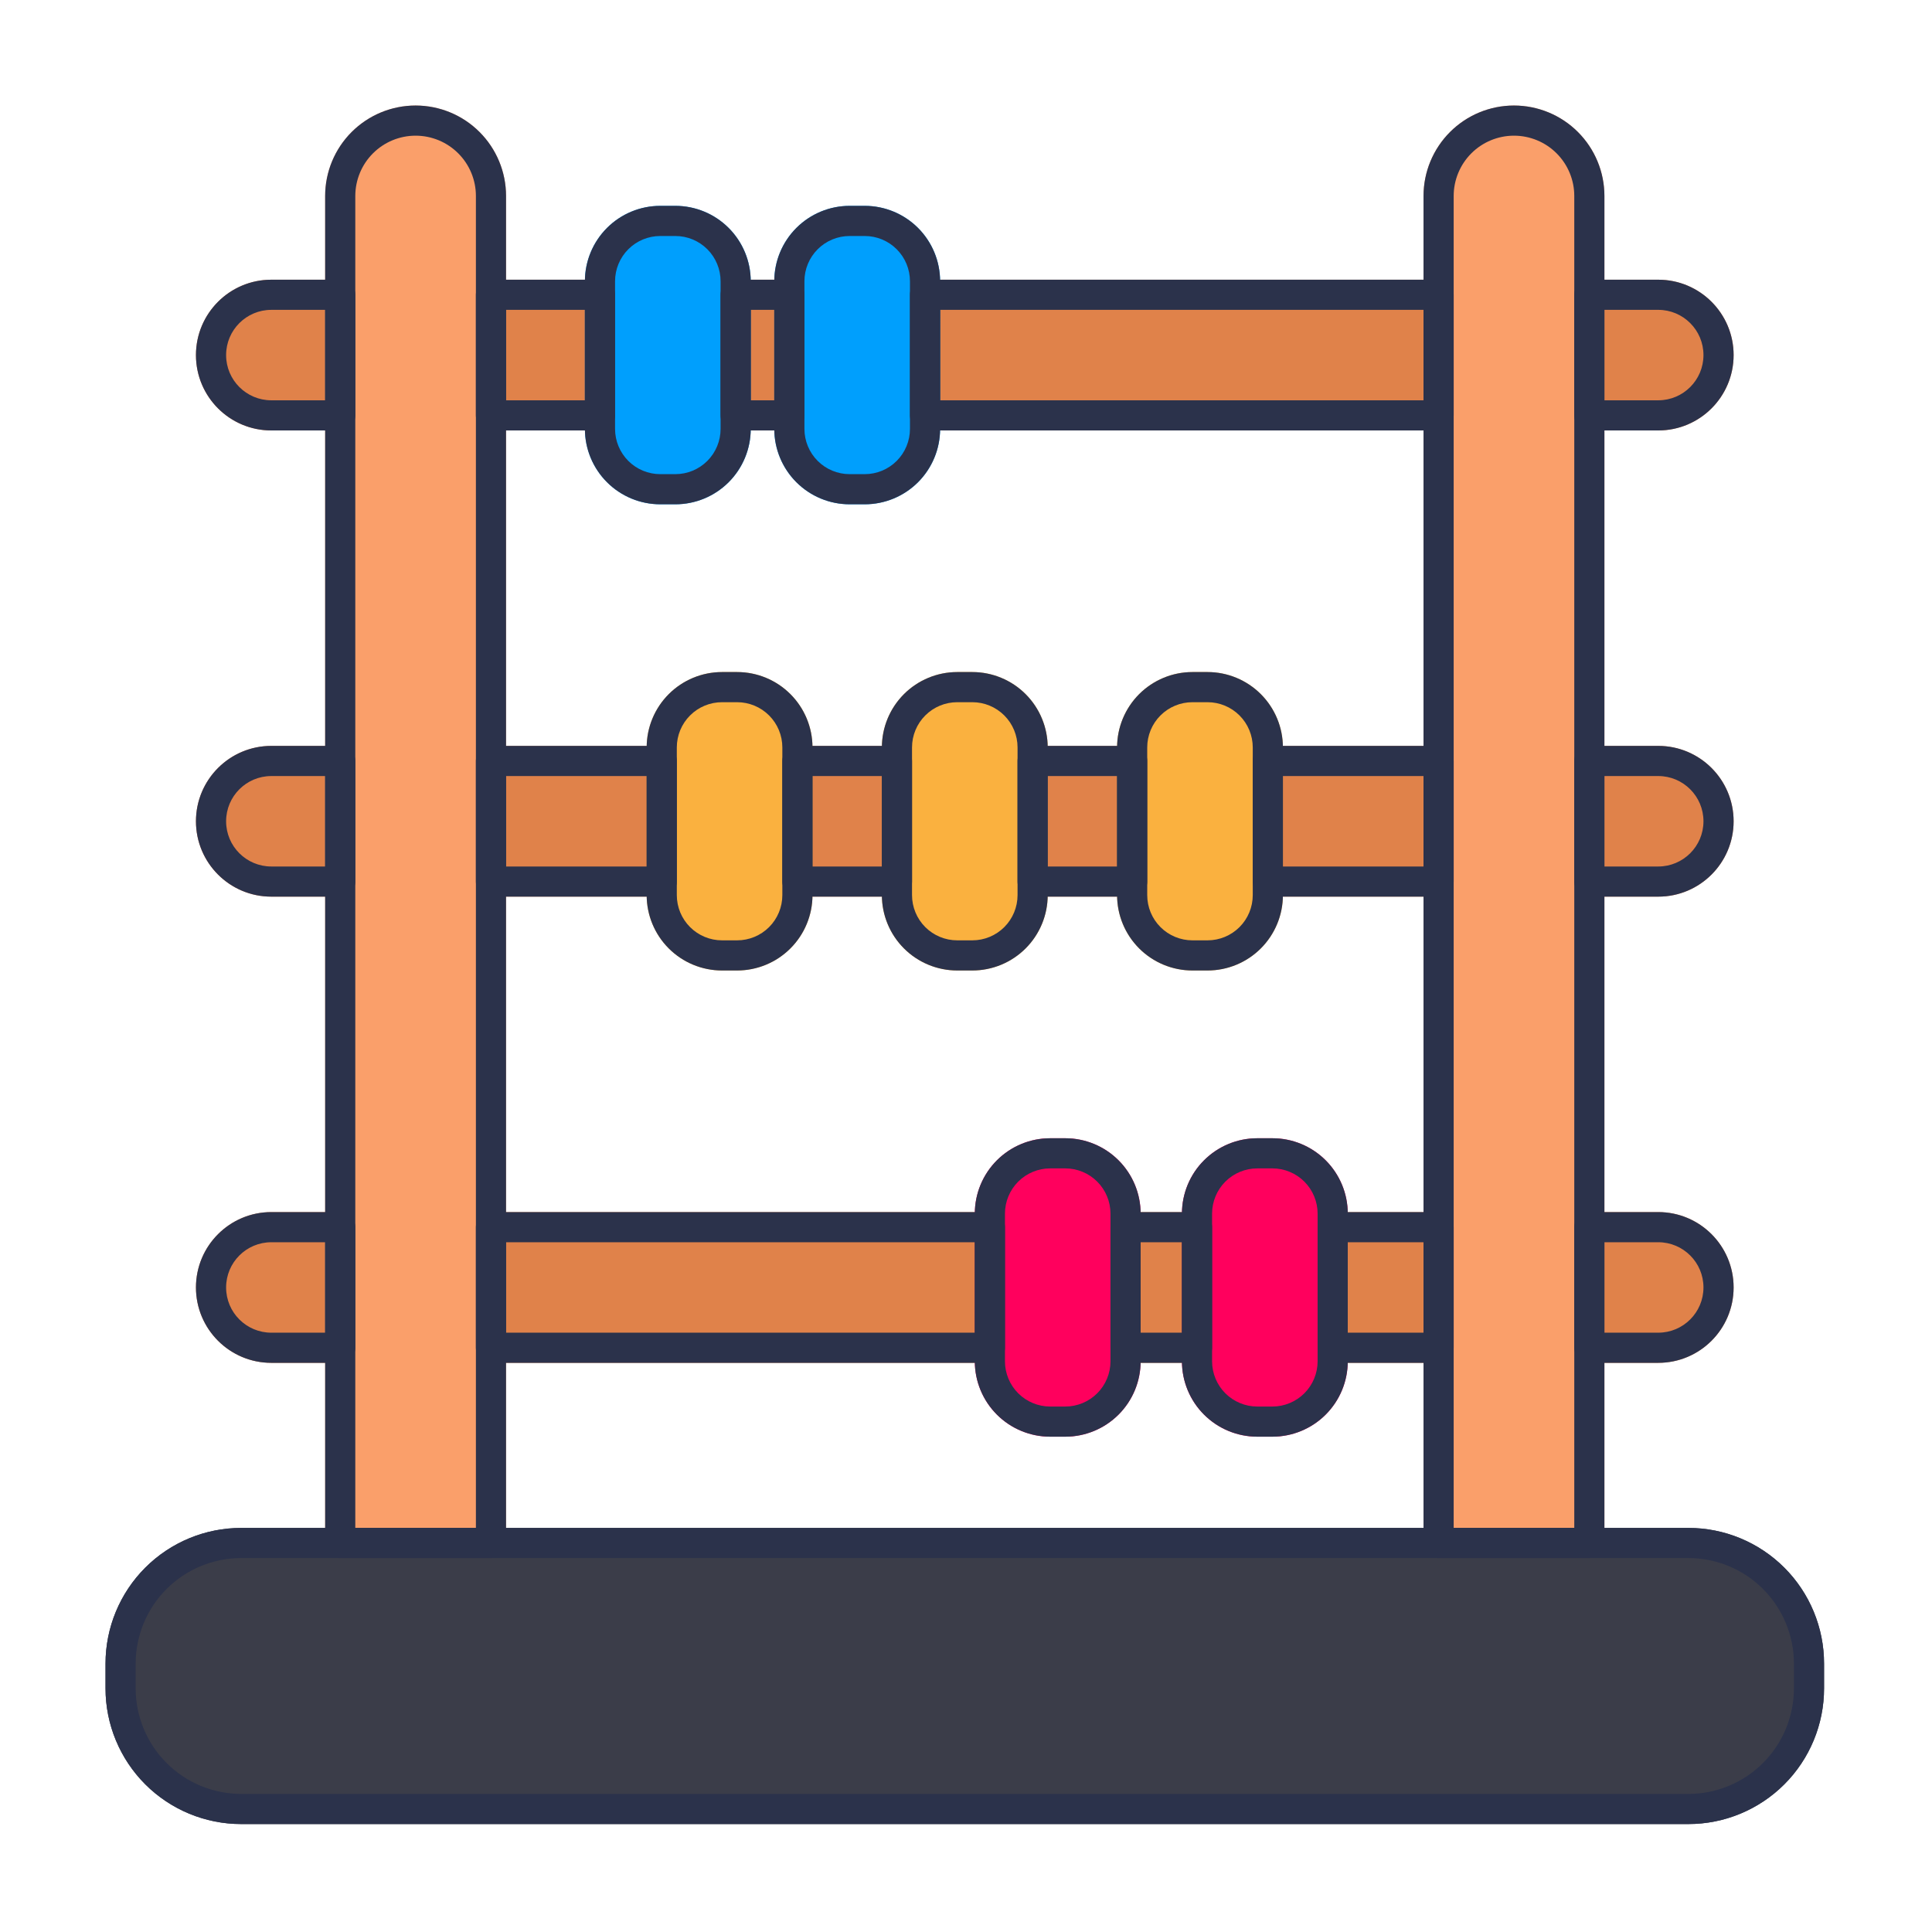 <?xml version="1.0" encoding="UTF-8" standalone="no"?>
<svg xmlns="http://www.w3.org/2000/svg" xmlns:xlink="http://www.w3.org/1999/xlink" xmlns:serif="http://www.serif.com/" width="100%" height="100%" viewBox="0 0 267 267" version="1.1" xml:space="preserve" style="fill-rule:evenodd;clip-rule:evenodd;stroke-linejoin:round;stroke-miterlimit:2;">
  <path d="M239.583,49.071c0,0 0,0 0,0c0,-5.753 -4.663,-10.416 -10.416,-10.416c-0,-0 -9.521,-0 -9.521,-0c-1.151,-0 -2.084,0.932 -2.084,2.083l0,16.667c0,1.15 0.933,2.083 2.084,2.083l9.521,0c5.753,0 10.416,-4.664 10.416,-10.417Zm-111.745,-10.416c-1.15,-0 -2.083,0.932 -2.083,2.083l-0,16.667c-0,1.15 0.933,2.083 2.083,2.083l70.974,0c1.151,0 2.084,-0.933 2.084,-2.083l-0,-16.667c-0,-1.151 -0.933,-2.083 -2.084,-2.083l-70.974,-0Zm-16.667,2.083c0,-1.151 -0.932,-2.083 -2.083,-2.083l-7.421,-0c-1.15,-0 -2.083,0.932 -2.083,2.083l-0,16.667c-0,1.15 0.933,2.083 2.083,2.083l7.421,0c1.151,0 2.083,-0.933 2.083,-2.083l0,-16.667Zm-26.171,0c0,-1.151 -0.932,-2.083 -2.083,-2.083l-15.065,-0c-1.151,-0 -2.083,0.932 -2.083,2.083l-0,16.667c-0,1.15 0.932,2.083 2.083,2.083l15.065,0c1.151,0 2.083,-0.933 2.083,-2.083l0,-16.667Zm-35.898,0c-0,-1.151 -0.933,-2.083 -2.083,-2.083l-9.521,-0c-5.753,-0 -10.417,4.663 -10.417,10.416c-0,5.753 4.664,10.417 10.417,10.417c-0,0 9.521,0 9.521,0c1.15,0 2.083,-0.933 2.083,-2.083l-0,-16.667Z" style="fill:#e0824a;"></path>
  <path d="M239.583,113.499c0,-0 0,-0 0,-0c0,-5.753 -4.663,-10.417 -10.416,-10.417c-0,0 -9.521,0 -9.521,0c-1.151,0 -2.084,0.933 -2.084,2.083l0,16.667c0,1.151 0.933,2.083 2.084,2.083l9.521,0c5.753,0 10.416,-4.663 10.416,-10.416Zm-64.37,-10.417c-1.151,0 -2.084,0.933 -2.084,2.083l0,16.667c0,1.151 0.933,2.083 2.084,2.083l23.599,0c1.151,0 2.084,-0.932 2.084,-2.083l-0,-16.667c-0,-1.15 -0.933,-2.083 -2.084,-2.083l-23.599,0Zm-16.667,2.083c-0,-1.15 -0.933,-2.083 -2.084,-2.083l-13.755,0c-1.15,0 -2.083,0.933 -2.083,2.083l-0,16.667c-0,1.151 0.933,2.083 2.083,2.083l13.755,0c1.151,0 2.084,-0.932 2.084,-2.083l-0,-16.667Zm-32.506,0c0,-1.15 -0.932,-2.083 -2.083,-2.083l-13.755,0c-1.151,0 -2.084,0.933 -2.084,2.083l0,16.667c0,1.151 0.933,2.083 2.084,2.083l13.755,0c1.151,0 2.083,-0.932 2.083,-2.083l0,-16.667Zm-32.505,0c0,-1.15 -0.933,-2.083 -2.083,-2.083l-23.6,0c-1.151,0 -2.083,0.933 -2.083,2.083l-0,16.667c-0,1.151 0.932,2.083 2.083,2.083l23.6,0c1.15,0 2.083,-0.932 2.083,-2.083l0,-16.667Zm-44.433,0c-0,-1.15 -0.933,-2.083 -2.083,-2.083l-9.521,0c-5.753,0 -10.417,4.664 -10.417,10.417c-0,5.753 4.664,10.416 10.417,10.416c-0,0 9.521,0 9.521,0c1.15,0 2.083,-0.932 2.083,-2.083l-0,-16.667Z" style="fill:#e0824a;"></path>
  <path d="M239.583,177.926c0,-0 0,-0 0,-0c0,-5.753 -4.663,-10.417 -10.416,-10.417c-0,0 -9.521,0 -9.521,0c-1.151,0 -2.084,0.933 -2.084,2.084l0,16.666c0,1.151 0.933,2.084 2.084,2.084l9.521,-0c5.753,-0 10.416,-4.664 10.416,-10.417Zm-55.408,-10.417c-1.15,0 -2.083,0.933 -2.083,2.084l-0,16.666c-0,1.151 0.933,2.084 2.083,2.084l14.637,-0c1.151,-0 2.084,-0.933 2.084,-2.084l-0,-16.666c-0,-1.151 -0.933,-2.084 -2.084,-2.084l-14.637,0Zm-16.667,2.084c0,-1.151 -0.932,-2.084 -2.083,-2.084l-9.874,0c-1.151,0 -2.083,0.933 -2.083,2.084l-0,16.666c-0,1.151 0.932,2.084 2.083,2.084l9.874,-0c1.151,-0 2.083,-0.933 2.083,-2.084l0,-16.666Zm-28.624,-0c0,-1.151 -0.933,-2.084 -2.083,-2.084l-68.949,0c-1.151,0 -2.083,0.933 -2.083,2.084l-0,16.666c-0,1.151 0.932,2.084 2.083,2.084l68.949,-0c1.15,-0 2.083,-0.933 2.083,-2.084l0,-16.666Zm-89.782,-0c-0,-1.151 -0.933,-2.084 -2.083,-2.084l-9.521,0c-5.753,0 -10.417,4.664 -10.417,10.417c-0,5.753 4.664,10.417 10.417,10.417c-0,-0 9.521,-0 9.521,-0c1.15,-0 2.083,-0.933 2.083,-2.084l-0,-16.666Z" style="fill:#e0824a;"></path>
  <path d="M57.435,14.583c-0.75,0 0,0 0,0c3.315,0 6.495,1.317 8.839,3.662c2.344,2.344 3.661,5.523 3.661,8.838c0,40.621 0,186.157 0,186.157c0,1.151 -0.933,2.083 -2.083,2.083l-20.833,0c-1.151,0 -2.084,-0.932 -2.084,-2.083c0,0 0,-145.536 0,-186.157c0,-3.315 1.317,-6.494 3.661,-8.838c2.345,-2.345 5.524,-3.662 8.839,-3.662Z" style="fill:#fa9f6a;"></path>
  <path d="M209.229,14.583c-0.684,0 0,0 0,0c3.315,0 6.495,1.317 8.839,3.662c2.344,2.344 3.661,5.523 3.661,8.838c0,40.621 0,186.157 0,186.157c0,1.151 -0.933,2.083 -2.083,2.083l-20.834,0c-1.15,0 -2.083,-0.932 -2.083,-2.083c0,0 0,-145.536 0,-186.157c0,-3.315 1.317,-6.494 3.661,-8.838c2.344,-2.345 5.524,-3.662 8.839,-3.662Z" style="fill:#fa9f6a;"></path>
  <path d="M157.634,167.72c0,-2.762 -1.097,-5.412 -3.051,-7.365c-1.953,-1.954 -4.603,-3.051 -7.365,-3.051c-0.692,-0 -1.392,-0 -2.084,-0c-2.762,-0 -5.412,1.097 -7.366,3.051c-1.953,1.953 -3.051,4.603 -3.05,7.365c-0,6.092 -0,14.32 -0,20.412c-0.001,2.762 1.097,5.412 3.05,7.365c1.954,1.954 4.604,3.051 7.366,3.051c0.692,0 1.392,0 2.084,0c2.762,0 5.412,-1.097 7.365,-3.051c1.954,-1.953 3.051,-4.603 3.051,-7.365l0,-20.412Z" style="fill:#ff005d;"></path>
  <path d="M186.259,167.72c-0,-2.762 -1.098,-5.412 -3.051,-7.365c-1.954,-1.954 -4.603,-3.051 -7.366,-3.051c-0.692,-0 -1.392,-0 -2.083,-0c-2.763,-0 -5.413,1.097 -7.366,3.051c-1.954,1.953 -3.051,4.603 -3.051,7.365c-0,6.092 -0,14.32 -0,20.412c-0,2.762 1.097,5.412 3.051,7.365c1.953,1.954 4.603,3.051 7.366,3.051c0.691,0 1.391,0 2.083,0c2.763,0 5.412,-1.097 7.366,-3.051c1.953,-1.953 3.051,-4.603 3.051,-7.365l-0,-20.412Z" style="fill:#ff005d;"></path>
  <path d="M144.791,103.293c-0,-2.763 -1.098,-5.412 -3.051,-7.366c-1.954,-1.953 -4.604,-3.051 -7.366,-3.051c-0.692,0 -1.392,0 -2.084,0c-2.762,0 -5.412,1.098 -7.365,3.051c-1.954,1.954 -3.051,4.603 -3.051,7.366c-0,6.092 -0,14.319 -0,20.411c-0,2.763 1.097,5.413 3.051,7.366c1.953,1.954 4.603,3.051 7.365,3.051c0.692,0 1.392,0 2.084,0c2.762,0 5.412,-1.097 7.366,-3.051c1.953,-1.953 3.051,-4.603 3.051,-7.366l-0,-20.411Z" style="fill:#fab13f;"></path>
  <path d="M177.296,103.293c-0,-2.763 -1.098,-5.412 -3.051,-7.366c-1.954,-1.953 -4.603,-3.051 -7.366,-3.051c-0.692,0 -1.391,0 -2.083,0c-2.763,0 -5.412,1.098 -7.366,3.051c-1.953,1.954 -3.051,4.603 -3.051,7.366c0,6.092 0,14.319 0,20.411c0,2.763 1.098,5.413 3.051,7.366c1.954,1.954 4.603,3.051 7.366,3.051c0.692,0 1.391,0 2.083,0c2.763,0 5.412,-1.097 7.366,-3.051c1.953,-1.953 3.051,-4.603 3.051,-7.366l-0,-20.411Z" style="fill:#fab13f;"></path>
  <path d="M112.285,103.293c0,-2.763 -1.097,-5.412 -3.051,-7.366c-1.953,-1.953 -4.603,-3.051 -7.366,-3.051c-0.691,0 -1.391,0 -2.083,0c-2.763,0 -5.412,1.098 -7.366,3.051c-1.953,1.954 -3.051,4.603 -3.051,7.366c0,6.092 0,14.319 0,20.411c0,2.763 1.098,5.413 3.051,7.366c1.954,1.954 4.603,3.051 7.366,3.051c0.692,0 1.392,0 2.083,0c2.763,0 5.413,-1.097 7.366,-3.051c1.954,-1.953 3.051,-4.603 3.051,-7.366l0,-20.411Z" style="fill:#fab13f;"></path>
  <path d="M129.921,38.866c0.001,-2.763 -1.097,-5.412 -3.05,-7.366c-1.954,-1.954 -4.604,-3.051 -7.366,-3.051c-0.692,0 -1.392,0 -2.084,0c-2.762,0 -5.412,1.097 -7.365,3.051c-1.954,1.954 -3.051,4.603 -3.051,7.366c-0,6.092 -0,14.319 -0,20.411c-0,2.763 1.097,5.412 3.051,7.366c1.953,1.953 4.603,3.051 7.365,3.051c0.692,-0 1.392,-0 2.084,-0c2.762,-0 5.412,-1.098 7.366,-3.051c1.953,-1.954 3.051,-4.603 3.05,-7.366l0,-20.411Z" style="fill:#009ffd;"></path>
  <path d="M103.75,38.866c0,-2.763 -1.097,-5.412 -3.051,-7.366c-1.953,-1.954 -4.603,-3.051 -7.365,-3.051c-0.692,0 -1.392,0 -2.084,0c-2.762,0 -5.412,1.097 -7.365,3.051c-1.954,1.954 -3.051,4.603 -3.051,7.366c-0,6.092 -0,14.319 -0,20.411c-0,2.763 1.097,5.412 3.051,7.366c1.953,1.953 4.603,3.051 7.365,3.051c0.692,-0 1.392,-0 2.084,-0c2.762,-0 5.412,-1.098 7.365,-3.051c1.954,-1.954 3.051,-4.603 3.051,-7.366l0,-20.411Z" style="fill:#009ffd;"></path>
  <path d="M252.083,229.907c0,-4.973 -1.975,-9.742 -5.491,-13.259c-3.517,-3.516 -8.286,-5.491 -13.259,-5.491c-42.951,-0 -157.048,-0 -200,-0c-4.972,-0 -9.742,1.975 -13.258,5.491c-3.516,3.517 -5.492,8.286 -5.492,13.259c0,1.139 0,2.287 0,3.426c0,4.973 1.976,9.742 5.492,13.259c3.516,3.516 8.286,5.491 13.258,5.491c42.952,0 157.049,0 200,0c4.973,0 9.742,-1.975 13.259,-5.491c3.516,-3.517 5.491,-8.286 5.491,-13.259c0,-1.139 0,-2.287 0,-3.426Z" style="fill:#3b3d49;"></path>
  <path d="M57.435,14.583c-0.75,0 0,0 0,0c3.315,0 6.495,1.317 8.839,3.662c2.344,2.344 3.661,5.523 3.661,8.838c0,40.621 0,186.157 0,186.157c0,1.151 -0.933,2.083 -2.083,2.083l-20.833,0c-1.151,0 -2.084,-0.932 -2.084,-2.083c0,0 0,-145.536 0,-186.157c0,-3.315 1.317,-6.494 3.661,-8.838c2.345,-2.345 5.524,-3.662 8.839,-3.662Zm8.334,12.5l-0,184.074c-0.001,-0 -16.667,-0 -16.667,-0c-0,-0 -0,-184.074 -0,-184.074c-0,-2.21 0.878,-4.329 2.441,-5.892c1.562,-1.563 3.682,-2.441 5.892,-2.441c2.21,-0 4.33,0.878 5.893,2.441c1.563,1.563 2.441,3.682 2.441,5.892Z" style="fill:#2b324b;"></path>
  <path d="M209.229,14.583c-0.684,0 0,0 0,0c3.315,0 6.495,1.317 8.839,3.662c2.344,2.344 3.661,5.523 3.661,8.838c0,40.621 0,186.157 0,186.157c0,1.151 -0.933,2.083 -2.083,2.083l-20.834,0c-1.15,0 -2.083,-0.932 -2.083,-2.083c0,0 0,-145.536 0,-186.157c0,-3.315 1.317,-6.494 3.661,-8.838c2.344,-2.345 5.524,-3.662 8.839,-3.662Zm8.333,12.5l0,184.074c0,-0 -16.666,-0 -16.666,-0c-0,-0 -0,-184.074 -0,-184.074c-0,-2.21 0.878,-4.329 2.44,-5.892c1.563,-1.563 3.683,-2.441 5.893,-2.441c2.21,-0 4.33,0.878 5.893,2.441c1.562,1.563 2.44,3.682 2.44,5.892Z" style="fill:#2b324b;"></path>
  <path d="M252.083,229.907c0,-4.973 -1.975,-9.742 -5.491,-13.259c-3.517,-3.516 -8.286,-5.491 -13.259,-5.491c-42.951,-0 -157.048,-0 -200,-0c-4.972,-0 -9.742,1.975 -13.258,5.491c-3.516,3.517 -5.492,8.286 -5.492,13.259c0,1.139 0,2.287 0,3.426c0,4.973 1.976,9.742 5.492,13.259c3.516,3.516 8.286,5.491 13.258,5.491c42.952,0 157.049,0 200,0c4.973,0 9.742,-1.975 13.259,-5.491c3.516,-3.517 5.491,-8.286 5.491,-13.259c0,-1.139 0,-2.287 0,-3.426Zm-4.166,-0c-0,1.139 -0,2.287 -0,3.426c-0,3.868 -1.537,7.577 -4.272,10.312c-2.735,2.735 -6.444,4.272 -10.312,4.272c-42.951,-0 -157.048,-0 -200,-0c-3.867,-0 -7.577,-1.537 -10.312,-4.272c-2.735,-2.735 -4.271,-6.444 -4.271,-10.312c0,-1.139 0,-2.287 0,-3.426c-0,-3.868 1.536,-7.577 4.271,-10.312c2.735,-2.735 6.445,-4.272 10.312,-4.272c42.952,0 157.049,0 200,0c3.868,0 7.577,1.537 10.312,4.272c2.735,2.735 4.272,6.444 4.272,10.312Z" style="fill:#2b324b;"></path>
  <path d="M103.75,38.866c0,-2.763 -1.097,-5.412 -3.051,-7.366c-1.953,-1.954 -4.603,-3.051 -7.365,-3.051c-0.692,0 -1.392,0 -2.084,0c-2.762,0 -5.412,1.097 -7.365,3.051c-1.954,1.954 -3.051,4.603 -3.051,7.366c-0,6.092 -0,14.319 -0,20.411c-0,2.763 1.097,5.412 3.051,7.366c1.953,1.953 4.603,3.051 7.365,3.051c0.692,-0 1.392,-0 2.084,-0c2.762,-0 5.412,-1.098 7.365,-3.051c1.954,-1.954 3.051,-4.603 3.051,-7.366l0,-20.411Zm-4.166,-0l-0,20.411c-0,1.658 -0.659,3.247 -1.831,4.42c-1.172,1.172 -2.762,1.83 -4.419,1.83l-2.084,0c-1.657,0 -3.247,-0.658 -4.419,-1.83c-1.172,-1.173 -1.831,-2.762 -1.831,-4.42l0,-20.411c0,-1.658 0.659,-3.248 1.831,-4.42c1.172,-1.172 2.762,-1.83 4.419,-1.83l2.084,-0c1.657,-0 3.247,0.658 4.419,1.83c1.172,1.172 1.831,2.762 1.831,4.42Z" style="fill:#2b324b;"></path>
  <path d="M129.921,38.866c0.001,-2.763 -1.097,-5.412 -3.05,-7.366c-1.954,-1.954 -4.604,-3.051 -7.366,-3.051c-0.692,0 -1.392,0 -2.084,0c-2.762,0 -5.412,1.097 -7.365,3.051c-1.954,1.954 -3.051,4.603 -3.051,7.366c-0,6.092 -0,14.319 -0,20.411c-0,2.763 1.097,5.412 3.051,7.366c1.953,1.953 4.603,3.051 7.365,3.051c0.692,-0 1.392,-0 2.084,-0c2.762,-0 5.412,-1.098 7.366,-3.051c1.953,-1.954 3.051,-4.603 3.05,-7.366l0,-20.411Zm-4.166,-0l-0,20.411c-0,1.658 -0.659,3.247 -1.831,4.42c-1.172,1.172 -2.762,1.83 -4.419,1.83l-2.084,0c-1.657,0 -3.247,-0.658 -4.419,-1.83c-1.172,-1.173 -1.831,-2.762 -1.831,-4.42l0,-20.411c0,-1.658 0.659,-3.248 1.831,-4.42c1.172,-1.172 2.762,-1.83 4.419,-1.83l2.084,-0c1.657,-0 3.247,0.658 4.419,1.83c1.172,1.172 1.831,2.762 1.831,4.42Z" style="fill:#2b324b;"></path>
  <path d="M239.583,49.071c0,0 0,0 0,0c0,-5.753 -4.663,-10.416 -10.416,-10.416c-0,-0 -9.521,-0 -9.521,-0c-1.151,-0 -2.084,0.932 -2.084,2.083l0,16.667c0,1.15 0.933,2.083 2.084,2.083l9.521,0c5.753,0 10.416,-4.664 10.416,-10.417Zm-111.745,-10.416c-1.15,-0 -2.083,0.932 -2.083,2.083l-0,16.667c-0,1.15 0.933,2.083 2.083,2.083l70.974,0c1.151,0 2.084,-0.933 2.084,-2.083l-0,-16.667c-0,-1.151 -0.933,-2.083 -2.084,-2.083l-70.974,-0Zm-16.667,2.083c0,-1.151 -0.932,-2.083 -2.083,-2.083l-7.421,-0c-1.15,-0 -2.083,0.932 -2.083,2.083l-0,16.667c-0,1.15 0.933,2.083 2.083,2.083l7.421,0c1.151,0 2.083,-0.933 2.083,-2.083l0,-16.667Zm-26.171,0c0,-1.151 -0.932,-2.083 -2.083,-2.083l-15.065,-0c-1.151,-0 -2.083,0.932 -2.083,2.083l-0,16.667c-0,1.15 0.932,2.083 2.083,2.083l15.065,0c1.151,0 2.083,-0.933 2.083,-2.083l0,-16.667Zm-35.898,0c-0,-1.151 -0.933,-2.083 -2.083,-2.083l-9.521,-0c-5.753,-0 -10.417,4.663 -10.417,10.416c-0,5.753 4.664,10.417 10.417,10.417c-0,0 9.521,0 9.521,0c1.15,0 2.083,-0.933 2.083,-2.083l-0,-16.667Zm57.903,2.083l-0,12.5c-0,0 -3.255,0 -3.255,0c0,0 0,-12.5 0,-12.5l3.255,0Zm22.917,0l66.807,0c0,0 0,12.5 0,12.5c-0,0 -66.808,0 -66.808,0l0.001,-12.5Zm-84.987,0l0,12.5c0,0 -7.437,0 -7.437,0c-3.452,0 -6.25,-2.798 -6.25,-6.25c-0,-3.451 2.798,-6.249 6.249,-6.25l7.438,0Zm35.899,0l-0,12.5c-0,0 -10.899,0 -10.899,0c0,0 0,-12.5 0,-12.5l10.899,0Zm154.583,6.25c-0,3.452 -2.798,6.25 -6.25,6.25c-0,0 -7.438,0 -7.438,0l0,-12.5l7.438,0c3.452,0.001 6.25,2.799 6.25,6.25Z" style="fill:#2b324b;"></path>
  <path d="M112.285,103.293c0,-2.763 -1.097,-5.412 -3.051,-7.366c-1.953,-1.953 -4.603,-3.051 -7.366,-3.051c-0.691,0 -1.391,0 -2.083,0c-2.763,0 -5.412,1.098 -7.366,3.051c-1.953,1.954 -3.051,4.603 -3.051,7.366c0,6.092 0,14.319 0,20.411c0,2.763 1.098,5.413 3.051,7.366c1.954,1.954 4.603,3.051 7.366,3.051c0.692,0 1.392,0 2.083,0c2.763,0 5.413,-1.097 7.366,-3.051c1.954,-1.953 3.051,-4.603 3.051,-7.366l0,-20.411Zm-4.167,0l0,20.411c0,1.658 -0.658,3.248 -1.83,4.42c-1.172,1.172 -2.762,1.83 -4.42,1.83l-2.083,0c-1.658,0 -3.247,-0.658 -4.419,-1.83c-1.173,-1.172 -1.831,-2.762 -1.831,-4.42l0,-20.411c0,-1.658 0.658,-3.247 1.831,-4.419c1.172,-1.173 2.761,-1.831 4.419,-1.831l2.083,-0c1.658,-0 3.248,0.658 4.42,1.831c1.172,1.172 1.83,2.761 1.83,4.419Z" style="fill:#2b324b;"></path>
  <path d="M144.791,103.293c-0,-2.763 -1.098,-5.412 -3.051,-7.366c-1.954,-1.953 -4.604,-3.051 -7.366,-3.051c-0.692,0 -1.392,0 -2.084,0c-2.762,0 -5.412,1.098 -7.365,3.051c-1.954,1.954 -3.051,4.603 -3.051,7.366c-0,6.092 -0,14.319 -0,20.411c-0,2.763 1.097,5.413 3.051,7.366c1.953,1.954 4.603,3.051 7.365,3.051c0.692,0 1.392,0 2.084,0c2.762,0 5.412,-1.097 7.366,-3.051c1.953,-1.953 3.051,-4.603 3.051,-7.366l-0,-20.411Zm-4.167,0l-0,20.411c-0,1.658 -0.659,3.248 -1.831,4.42c-1.172,1.172 -2.762,1.83 -4.419,1.83l-2.084,0c-1.657,0 -3.247,-0.658 -4.419,-1.83c-1.172,-1.172 -1.831,-2.762 -1.831,-4.42l0,-20.411c0,-1.658 0.659,-3.247 1.831,-4.419c1.172,-1.173 2.762,-1.831 4.419,-1.831l2.084,-0c1.657,-0 3.247,0.658 4.419,1.831c1.172,1.172 1.831,2.761 1.831,4.419Z" style="fill:#2b324b;"></path>
  <path d="M177.296,103.293c-0,-2.763 -1.098,-5.412 -3.051,-7.366c-1.954,-1.953 -4.603,-3.051 -7.366,-3.051c-0.692,0 -1.391,0 -2.083,0c-2.763,0 -5.412,1.098 -7.366,3.051c-1.953,1.954 -3.051,4.603 -3.051,7.366c0,6.092 0,14.319 0,20.411c0,2.763 1.098,5.413 3.051,7.366c1.954,1.954 4.603,3.051 7.366,3.051c0.692,0 1.391,0 2.083,0c2.763,0 5.412,-1.097 7.366,-3.051c1.953,-1.953 3.051,-4.603 3.051,-7.366l-0,-20.411Zm-4.167,0l0,20.411c0,1.658 -0.658,3.248 -1.83,4.42c-1.172,1.172 -2.762,1.83 -4.42,1.83l-2.083,0c-1.658,0 -3.248,-0.658 -4.42,-1.83c-1.172,-1.172 -1.83,-2.762 -1.83,-4.42l-0,-20.411c-0,-1.658 0.658,-3.247 1.83,-4.419c1.172,-1.173 2.762,-1.831 4.42,-1.831l2.083,-0c1.658,-0 3.248,0.658 4.42,1.831c1.172,1.172 1.83,2.761 1.83,4.419Z" style="fill:#2b324b;"></path>
  <path d="M239.583,113.499c0,-0 0,-0 0,-0c0,-5.753 -4.663,-10.417 -10.416,-10.417c-0,0 -9.521,0 -9.521,0c-1.151,0 -2.084,0.933 -2.084,2.083l0,16.667c0,1.151 0.933,2.083 2.084,2.083l9.521,0c5.753,0 10.416,-4.663 10.416,-10.416Zm-64.37,-10.417c-1.151,0 -2.084,0.933 -2.084,2.083l0,16.667c0,1.151 0.933,2.083 2.084,2.083l23.599,0c1.151,0 2.084,-0.932 2.084,-2.083l-0,-16.667c-0,-1.15 -0.933,-2.083 -2.084,-2.083l-23.599,0Zm-16.667,2.083c-0,-1.15 -0.933,-2.083 -2.084,-2.083l-13.755,0c-1.15,0 -2.083,0.933 -2.083,2.083l-0,16.667c-0,1.151 0.933,2.083 2.083,2.083l13.755,0c1.151,0 2.084,-0.932 2.084,-2.083l-0,-16.667Zm-32.506,0c0,-1.15 -0.932,-2.083 -2.083,-2.083l-13.755,0c-1.151,0 -2.084,0.933 -2.084,2.083l0,16.667c0,1.151 0.933,2.083 2.084,2.083l13.755,0c1.151,0 2.083,-0.932 2.083,-2.083l0,-16.667Zm-32.505,0c0,-1.15 -0.933,-2.083 -2.083,-2.083l-23.6,0c-1.151,0 -2.083,0.933 -2.083,2.083l-0,16.667c-0,1.151 0.932,2.083 2.083,2.083l23.6,0c1.15,0 2.083,-0.932 2.083,-2.083l0,-16.667Zm-44.433,0c-0,-1.15 -0.933,-2.083 -2.083,-2.083l-9.521,0c-5.753,0 -10.417,4.664 -10.417,10.417c-0,5.753 4.664,10.416 10.417,10.416c-0,0 9.521,0 9.521,0c1.15,0 2.083,-0.932 2.083,-2.083l-0,-16.667Zm72.772,2.084l-0,12.5c-0,-0 -9.589,-0 -9.589,-0c0,-0 0,-12.5 0,-12.5l9.589,-0Zm-32.506,-0l0,12.5c0,-0 -19.433,-0 -19.433,-0c0,-0 0,-12.5 0,-12.5l19.433,-0Zm87.928,-0l19.433,-0c0,-0 0,12.5 0,12.5c0,-0 -19.433,-0 -19.433,-0l-0,-12.5Zm-132.361,-0l0,12.5c0,-0 -7.437,-0 -7.437,-0c-3.452,-0 -6.25,-2.799 -6.25,-6.25c-0,-3.452 2.798,-6.25 6.249,-6.25l7.438,-0Zm109.444,-0l0,12.5c0,-0 -9.589,-0 -9.589,-0c0.001,-0 0.001,-12.5 0.001,-12.5l9.588,-0Zm81.038,6.25c-0,3.451 -2.798,6.25 -6.25,6.25c-0,-0 -7.438,-0 -7.438,-0l0,-12.5l7.438,-0c3.452,-0 6.25,2.798 6.25,6.25Z" style="fill:#2b324b;"></path>
  <path d="M157.634,167.72c0,-2.762 -1.097,-5.412 -3.051,-7.365c-1.953,-1.954 -4.603,-3.051 -7.365,-3.051c-0.692,-0 -1.392,-0 -2.084,-0c-2.762,-0 -5.412,1.097 -7.366,3.051c-1.953,1.953 -3.051,4.603 -3.05,7.365c-0,6.092 -0,14.32 -0,20.412c-0.001,2.762 1.097,5.412 3.05,7.365c1.954,1.954 4.604,3.051 7.366,3.051c0.692,0 1.392,0 2.084,0c2.762,0 5.412,-1.097 7.365,-3.051c1.954,-1.953 3.051,-4.603 3.051,-7.365l0,-20.412Zm-4.166,0l-0,20.412c-0,1.657 -0.659,3.247 -1.831,4.419c-1.172,1.172 -2.762,1.831 -4.419,1.831l-2.084,-0c-1.657,-0 -3.247,-0.659 -4.419,-1.831c-1.172,-1.172 -1.831,-2.762 -1.831,-4.419l0,-20.412c0,-1.657 0.659,-3.247 1.831,-4.419c1.172,-1.172 2.762,-1.831 4.419,-1.831l2.084,0c1.657,0 3.247,0.659 4.419,1.831c1.172,1.172 1.831,2.762 1.831,4.419Z" style="fill:#2b324b;"></path>
  <path d="M186.259,167.72c-0,-2.762 -1.098,-5.412 -3.051,-7.365c-1.954,-1.954 -4.603,-3.051 -7.366,-3.051c-0.692,-0 -1.392,-0 -2.083,-0c-2.763,-0 -5.413,1.097 -7.366,3.051c-1.954,1.953 -3.051,4.603 -3.051,7.365c-0,6.092 -0,14.32 -0,20.412c-0,2.762 1.097,5.412 3.051,7.365c1.953,1.954 4.603,3.051 7.366,3.051c0.691,0 1.391,0 2.083,0c2.763,0 5.412,-1.097 7.366,-3.051c1.953,-1.953 3.051,-4.603 3.051,-7.365l-0,-20.412Zm-4.167,0l-0,20.412c-0,1.657 -0.659,3.247 -1.831,4.419c-1.172,1.172 -2.761,1.831 -4.419,1.831l-2.083,-0c-1.658,-0 -3.248,-0.659 -4.42,-1.831c-1.172,-1.172 -1.831,-2.762 -1.831,-4.419l0,-20.412c0,-1.657 0.659,-3.247 1.831,-4.419c1.172,-1.172 2.762,-1.831 4.42,-1.831l2.083,0c1.658,0 3.247,0.659 4.419,1.831c1.172,1.172 1.831,2.762 1.831,4.419Z" style="fill:#2b324b;"></path>
  <path d="M239.583,177.926c0,-0 0,-0 0,-0c0,-5.753 -4.663,-10.417 -10.416,-10.417c-0,0 -9.521,0 -9.521,0c-1.151,0 -2.084,0.933 -2.084,2.084l0,16.666c0,1.151 0.933,2.084 2.084,2.084l9.521,-0c5.753,-0 10.416,-4.664 10.416,-10.417Zm-55.408,-10.417c-1.15,0 -2.083,0.933 -2.083,2.084l-0,16.666c-0,1.151 0.933,2.084 2.083,2.084l14.637,-0c1.151,-0 2.084,-0.933 2.084,-2.084l-0,-16.666c-0,-1.151 -0.933,-2.084 -2.084,-2.084l-14.637,0Zm-16.667,2.084c0,-1.151 -0.932,-2.084 -2.083,-2.084l-9.874,0c-1.151,0 -2.083,0.933 -2.083,2.084l-0,16.666c-0,1.151 0.932,2.084 2.083,2.084l9.874,-0c1.151,-0 2.083,-0.933 2.083,-2.084l0,-16.666Zm-28.624,-0c0,-1.151 -0.933,-2.084 -2.083,-2.084l-68.949,0c-1.151,0 -2.083,0.933 -2.083,2.084l-0,16.666c-0,1.151 0.932,2.084 2.083,2.084l68.949,-0c1.15,-0 2.083,-0.933 2.083,-2.084l0,-16.666Zm-89.782,-0c-0,-1.151 -0.933,-2.084 -2.083,-2.084l-9.521,0c-5.753,0 -10.417,4.664 -10.417,10.417c-0,5.753 4.664,10.417 10.417,10.417c-0,-0 9.521,-0 9.521,-0c1.15,-0 2.083,-0.933 2.083,-2.084l-0,-16.666Zm85.616,2.083l-0,12.5c-0,-0 -64.783,-0 -64.783,-0c0,-0 0,-12.5 0,-12.5l64.783,0Zm51.541,-0l10.47,-0c0,0 0,12.5 0,12.5c0,-0 -10.47,-0 -10.47,-0l-0,-12.5Zm-22.917,0l-0,12.5c-0,-0 -5.708,-0 -5.708,-0c0,-0 0,-12.5 0,-12.5l5.708,0Zm-118.407,0l0,12.5c0,-0 -7.437,-0 -7.437,-0c-3.452,-0 -6.25,-2.798 -6.25,-6.25c-0,-3.452 2.798,-6.25 6.249,-6.25l7.438,0Zm190.482,6.25c-0,3.452 -2.798,6.25 -6.25,6.25c-0,-0 -7.438,-0 -7.438,-0l0,-12.5l7.438,-0c3.452,0 6.25,2.798 6.25,6.25Z" style="fill:#2b324b;"></path>
</svg>
